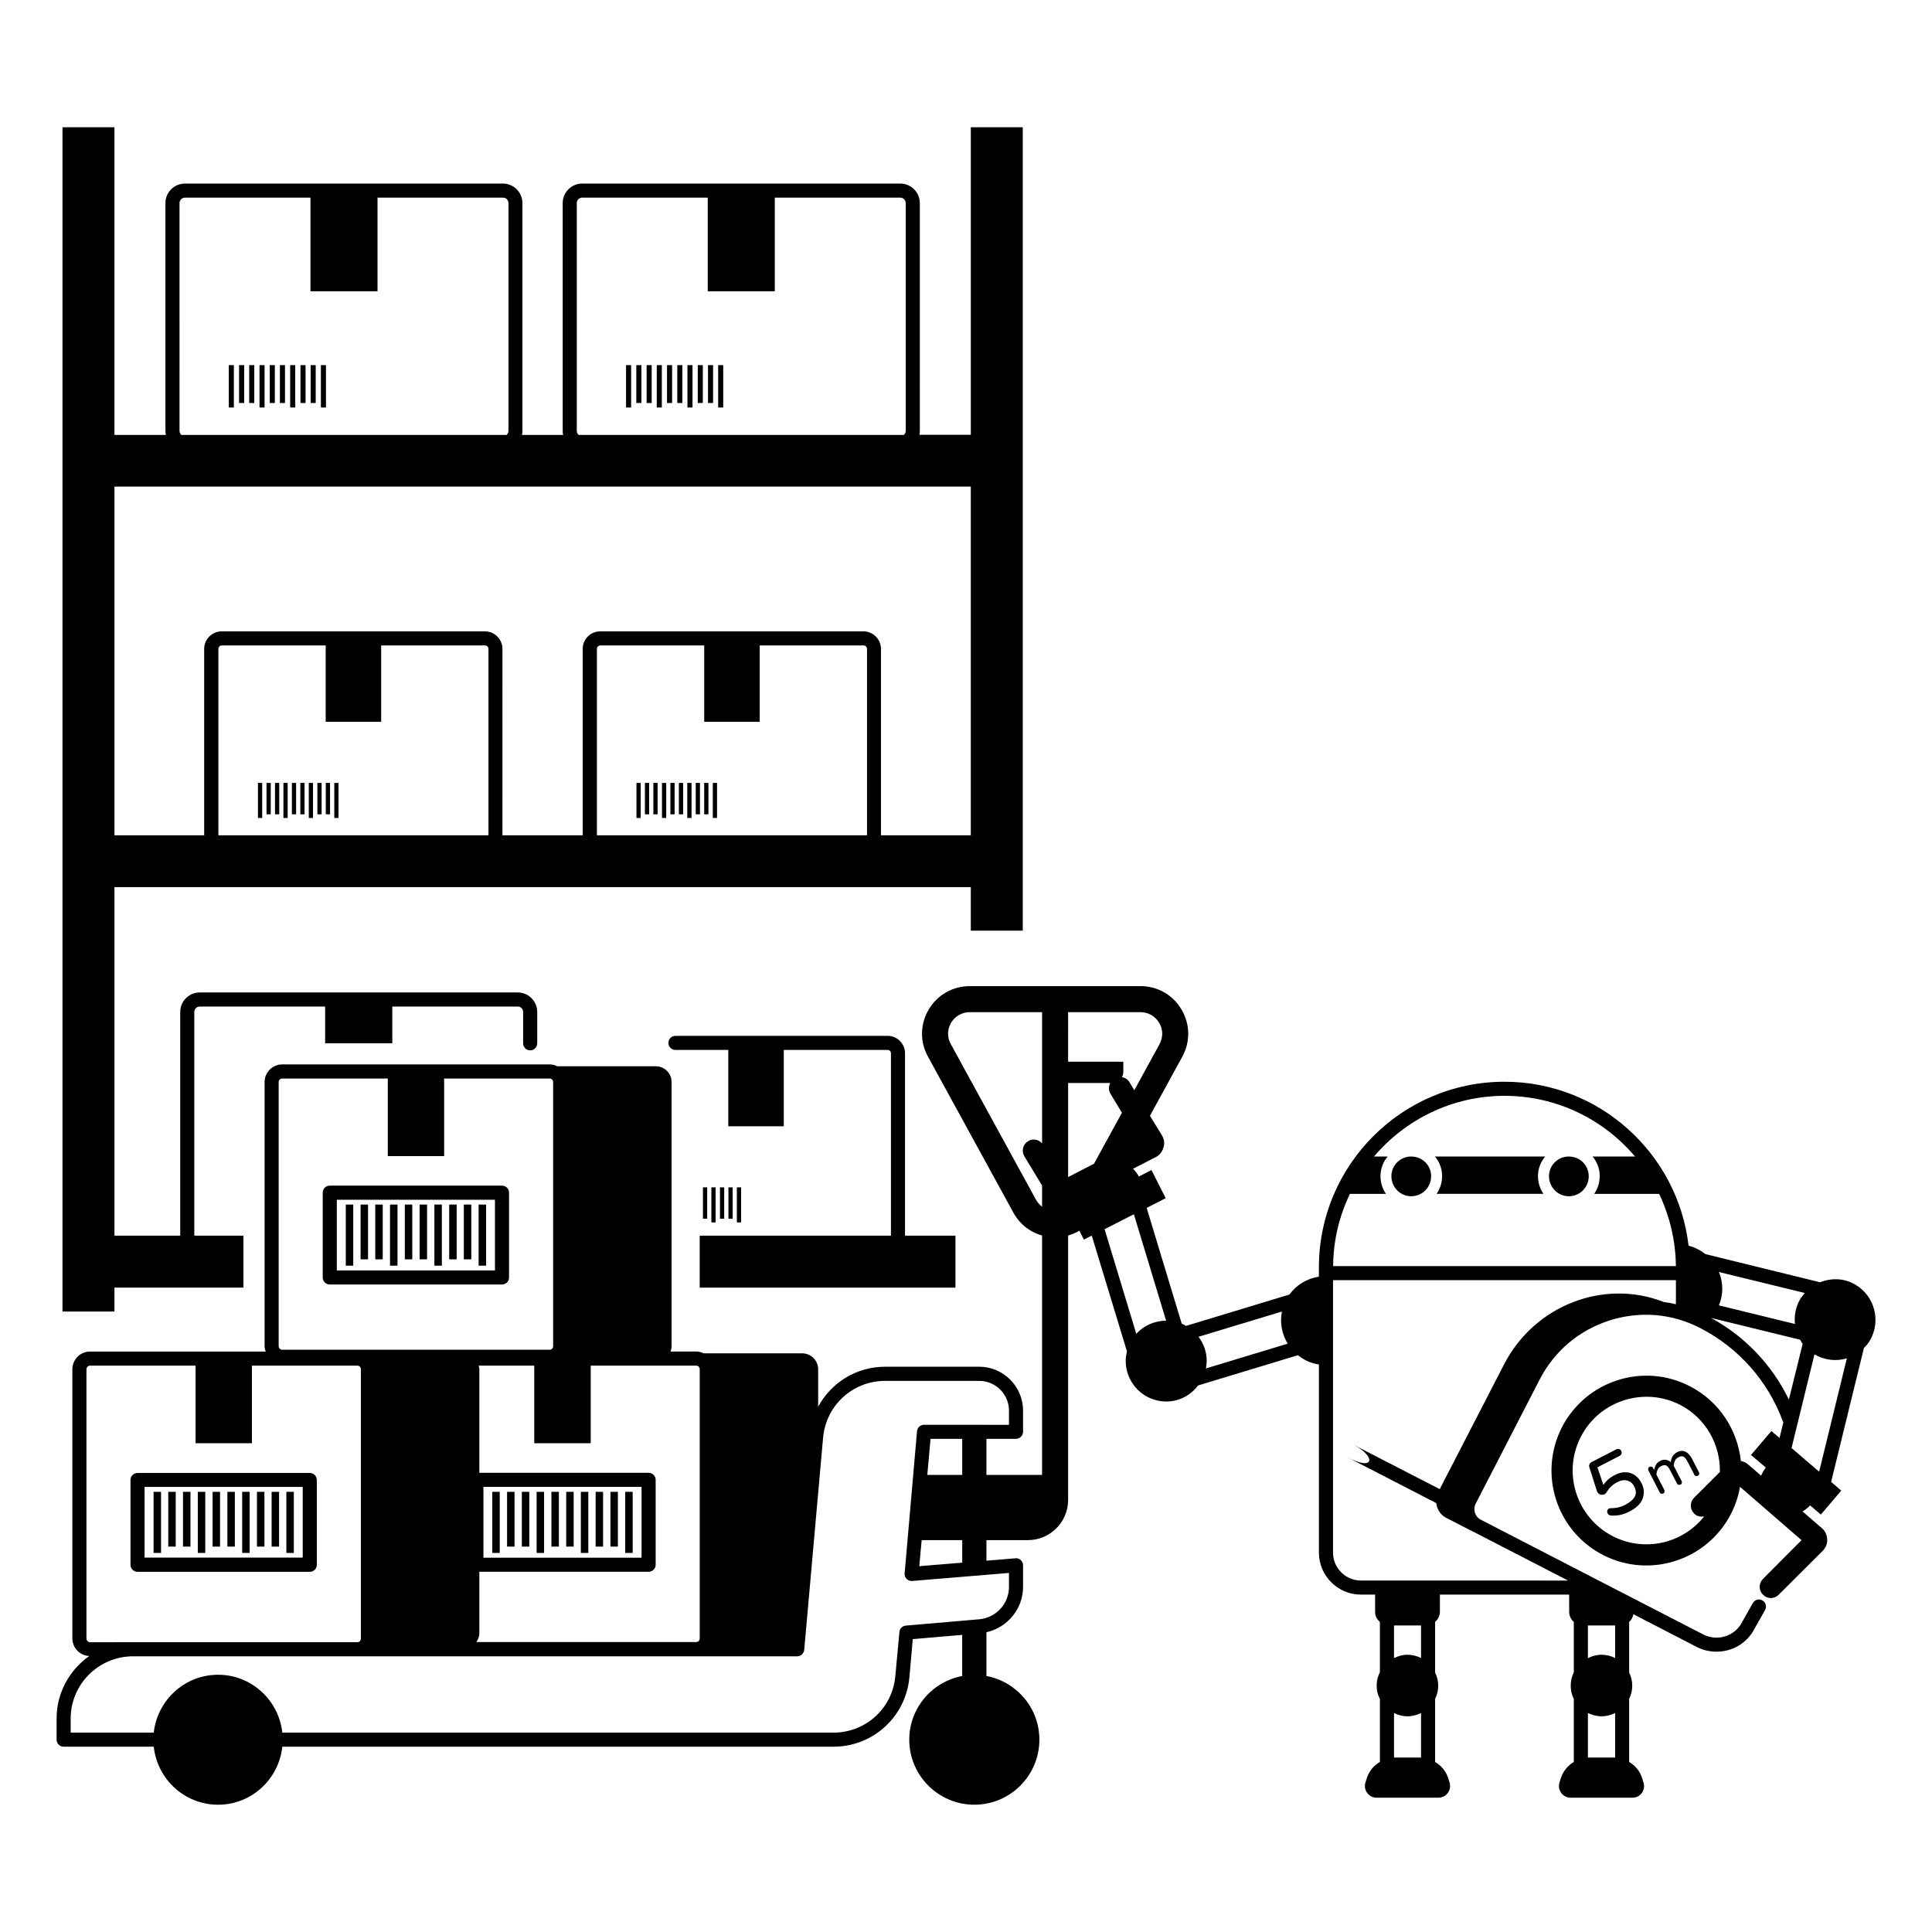 <?xml version="1.0" encoding="UTF-8"?>
<!-- Uploaded to: ICON Repo, www.svgrepo.com, Generator: ICON Repo Mixer Tools -->
<svg fill="#000000" width="800px" height="800px" version="1.1" viewBox="144 144 512 512" xmlns="http://www.w3.org/2000/svg">
 <g>
  <path d="m332.9 351.48h1.121v9.293h-1.121z"/>
  <path d="m330.62 351.48h1.121v8.32h-1.121z"/>
  <path d="m328.38 351.48h1.121v8.32h-1.121z"/>
  <path d="m326.14 351.48h1.121v9.293h-1.121z"/>
  <path d="m323.91 351.48h1.121v8.32h-1.121z"/>
  <path d="m321.66 351.48h1.121v8.32h-1.121z"/>
  <path d="m319.43 351.48h1.121v9.293h-1.121z"/>
  <path d="m317.15 351.48h1.121v8.32h-1.121z"/>
  <path d="m314.91 351.48h1.121v8.32h-1.121z"/>
  <path d="m312.67 351.48h1.121v9.293h-1.121z"/>
  <path d="m232.59 351.48h1.121v9.293h-1.121z"/>
  <path d="m230.34 351.48h1.121v8.32h-1.121z"/>
  <path d="m228.11 351.48h1.121v8.32h-1.121z"/>
  <path d="m225.83 351.48h1.121v9.293h-1.121z"/>
  <path d="m223.59 351.48h1.121v8.32h-1.121z"/>
  <path d="m221.35 351.48h1.121v8.32h-1.121z"/>
  <path d="m219.11 351.48h1.121v9.293h-1.121z"/>
  <path d="m216.88 351.48h1.121v8.32h-1.121z"/>
  <path d="m214.63 351.48h1.121v8.32h-1.121z"/>
  <path d="m212.36 351.48h1.121v9.293h-1.121z"/>
  <path d="m229.04 240.76h1.344v11.234h-1.344z"/>
  <path d="m226.32 240.76h1.344v10.039h-1.344z"/>
  <path d="m223.63 240.76h1.344v10.039h-1.344z"/>
  <path d="m220.9 240.76h1.344v11.234h-1.344z"/>
  <path d="m218.18 240.76h1.344v10.039h-1.344z"/>
  <path d="m215.49 240.76h1.344v10.039h-1.344z"/>
  <path d="m212.77 240.76h1.344v11.234h-1.344z"/>
  <path d="m210.04 240.76h1.344v10.039h-1.344z"/>
  <path d="m207.36 240.76h1.344v10.039h-1.344z"/>
  <path d="m204.63 240.76h1.344v11.234h-1.344z"/>
  <path d="m334.32 240.76h1.344v11.234h-1.344z"/>
  <path d="m331.63 240.76h1.344v10.039h-1.344z"/>
  <path d="m328.91 240.76h1.344v10.039h-1.344z"/>
  <path d="m326.18 240.76h1.344v11.234h-1.344z"/>
  <path d="m323.49 240.76h1.344v10.039h-1.344z"/>
  <path d="m320.77 240.76h1.344v10.039h-1.344z"/>
  <path d="m318.05 240.76h1.344v11.234h-1.344z"/>
  <path d="m315.36 240.76h1.344v10.039h-1.344z"/>
  <path d="m312.63 240.76h1.344v10.039h-1.344z"/>
  <path d="m309.91 240.76h1.344v11.234h-1.344z"/>
  <path d="m379.25 418.51h-56.242c-1.047 0-1.867 0.82-1.867 1.867s0.82 1.867 1.867 1.867h13.996v20.227h14.703v-20.227h27.543c0.484 0 0.859 0.41 0.859 0.895v48.328h-50.68v13.77h67.773v-13.77h-13.359l-0.004-48.328c0-2.539-2.055-4.629-4.59-4.629z"/>
  <path d="m174.33 485.23h34.184v-13.77h-13.023v-59.262c0-0.785 0.633-1.457 1.457-1.457h33.215v9.742h17.801v-9.742h33.215c0.82 0 1.457 0.633 1.457 1.457v8.285c0 1.047 0.82 1.867 1.867 1.867s1.867-0.82 1.867-1.867v-8.285c0-2.875-2.312-5.188-5.188-5.188h-84.234c-2.875 0-5.188 2.312-5.188 5.188v59.262h-17.43v-92.363h226.94v11.531h13.77l0.004-212.91h-13.77v81.504h-13.621c0.074-0.336 0.113-0.711 0.113-1.082l-0.004-60.309c0-2.875-2.312-5.188-5.188-5.188h-84.266c-2.875 0-5.188 2.312-5.188 5.188v60.344c0 0.375 0.039 0.711 0.113 1.082h-10.898c0.074-0.336 0.113-0.711 0.113-1.082l-0.004-60.344c0-2.875-2.312-5.188-5.188-5.188h-84.227c-2.875 0-5.188 2.312-5.188 5.188v60.344c0 0.375 0.039 0.711 0.113 1.082l-13.625 0.004v-81.543h-13.77v313.86h13.77zm99.082-119.87h-71.539v-49.41c0-0.484 0.41-0.895 0.895-0.895h27.543v20.227h14.703v-20.227h27.543c0.484 0 0.895 0.41 0.895 0.895v49.41zm100.32 0h-71.543v-49.41c0-0.484 0.41-0.895 0.895-0.895h27.543v20.227h14.703v-20.227h27.543c0.484 0 0.895 0.41 0.895 0.895v49.41zm-76.879-167.53c0-0.82 0.633-1.457 1.457-1.457h33.25v24.816h17.766v-24.816h33.25c0.82 0 1.457 0.672 1.457 1.457v60.344c0 0.41-0.188 0.785-0.484 1.082h-86.207c-0.297-0.262-0.484-0.633-0.484-1.082zm-105.28 0c0-0.82 0.672-1.457 1.457-1.457h33.25v24.816h17.766v-24.816h33.25c0.82 0 1.457 0.672 1.457 1.457v60.344c0 0.41-0.188 0.785-0.484 1.082h-86.207c-0.297-0.262-0.484-0.633-0.484-1.082zm-17.242 75.125h226.94v92.402h-23.809v-49.41c0-2.539-2.09-4.629-4.629-4.629h-69.785c-2.539 0-4.629 2.09-4.629 4.629v49.41h-21.273l0.004-49.41c0-2.539-2.09-4.629-4.629-4.629h-69.785c-2.539 0-4.629 2.09-4.629 4.629v49.41h-23.773z"/>
  <path d="m339.28 458.66h1.121v9.293h-1.121z"/>
  <path d="m337.04 458.66h1.121v8.32h-1.121z"/>
  <path d="m334.8 458.66h1.121v8.32h-1.121z"/>
  <path d="m332.52 458.66h1.121v9.293h-1.121z"/>
  <path d="m330.29 458.66h1.121v8.32h-1.121z"/>
  <path d="m180.45 560.55h45.641c1.047 0 1.867-0.82 1.867-1.867v-22.465c0-1.047-0.82-1.867-1.867-1.867h-45.641c-1.047 0-1.867 0.82-1.867 1.867v22.465c0 1.008 0.824 1.867 1.867 1.867zm1.867-22.504h41.91v18.734h-41.91z"/>
  <path d="m184.7 539.35h1.977v16.195h-1.977z"/>
  <path d="m188.59 539.35h1.977v14.516h-1.977z"/>
  <path d="m192.5 539.35h1.977v14.516h-1.977z"/>
  <path d="m196.42 539.35h1.977v16.195h-1.977z"/>
  <path d="m200.34 539.35h1.977v14.516h-1.977z"/>
  <path d="m204.26 539.35h1.977v14.516h-1.977z"/>
  <path d="m208.18 539.35h1.977v16.195h-1.977z"/>
  <path d="m212.1 539.35h1.977v14.516h-1.977z"/>
  <path d="m215.98 539.35h1.977v14.516h-1.977z"/>
  <path d="m219.89 539.35h1.977v16.195h-1.977z"/>
  <path d="m274.46 539.35h1.977v16.195h-1.977z"/>
  <path d="m278.38 539.35h1.977v14.516h-1.977z"/>
  <path d="m282.29 539.35h1.977v14.516h-1.977z"/>
  <path d="m286.21 539.35h1.977v16.195h-1.977z"/>
  <path d="m290.13 539.35h1.977v14.516h-1.977z"/>
  <path d="m294.05 539.35h1.977v14.516h-1.977z"/>
  <path d="m297.93 539.35h1.977v16.195h-1.977z"/>
  <path d="m301.85 539.35h1.977v14.516h-1.977z"/>
  <path d="m305.77 539.35h1.977v14.516h-1.977z"/>
  <path d="m309.69 539.35h1.977v16.195h-1.977z"/>
  <path d="m231.39 484.41h45.641c1.047 0 1.867-0.82 1.867-1.867v-22.465c0-1.047-0.82-1.867-1.867-1.867h-45.641c-1.047 0-1.867 0.82-1.867 1.867v22.465c0 1.047 0.859 1.867 1.867 1.867zm1.867-22.465h41.91v18.734h-41.91z"/>
  <path d="m235.64 463.22h1.977v16.195h-1.977z"/>
  <path d="m239.56 463.22h1.977v14.516h-1.977z"/>
  <path d="m243.45 463.22h1.977v14.516h-1.977z"/>
  <path d="m247.36 463.22h1.977v16.195h-1.977z"/>
  <path d="m251.28 463.22h1.977v14.516h-1.977z"/>
  <path d="m255.2 463.22h1.977v14.516h-1.977z"/>
  <path d="m259.12 463.22h1.977v16.195h-1.977z"/>
  <path d="m263.04 463.22h1.977v14.516h-1.977z"/>
  <path d="m266.92 463.22h1.977v14.516h-1.977z"/>
  <path d="m270.84 463.22h1.977v16.195h-1.977z"/>
  <path d="m524.27 450.49c1.195 1.418 1.902 3.211 1.902 5.188 0 1.715-0.523 3.359-1.457 4.703h28.324c-0.934-1.344-1.457-2.984-1.457-4.703 0-1.977 0.711-3.769 1.902-5.188z"/>
  <path d="m517.96 450.49c-2.91 0-5.227 2.352-5.227 5.227 0 2.91 2.352 5.301 5.227 5.301 2.984 0 5.301-2.387 5.301-5.301s-2.316-5.227-5.301-5.227z"/>
  <path d="m559.73 450.49c-2.91 0-5.227 2.352-5.227 5.227 0 2.91 2.352 5.301 5.227 5.301 2.984 0 5.301-2.387 5.301-5.301-0.004-2.914-2.316-5.227-5.301-5.227z"/>
  <path d="m577.27 534.95c-0.711-0.484-1.531-0.785-2.465-0.785-0.934-0.039-1.867 0.223-2.875 0.746-1.27 0.633-2.277 1.531-3.023 2.613l-1.566-4.664 5.894-3.059c0.223-0.113 0.41-0.297 0.484-0.559 0.074-0.262 0.074-0.484-0.074-0.746-0.113-0.262-0.336-0.41-0.559-0.484-0.262-0.074-0.523-0.074-0.746 0.074l-6.531 3.359c-0.297 0.148-0.484 0.375-0.598 0.633-0.113 0.297-0.113 0.598 0.039 0.934l1.867 5.894c0.039 0.188 0.113 0.336 0.223 0.523 0.188 0.336 0.449 0.559 0.82 0.672 0.375 0.074 0.746 0.039 1.121-0.148 0.188-0.113 0.336-0.223 0.41-0.375 0.074-0.148 0.148-0.223 0.148-0.262 0.672-1.082 1.566-1.902 2.688-2.5 0.969-0.523 1.867-0.672 2.688-0.449 0.82 0.223 1.457 0.711 1.867 1.566 0.523 1.047 0.598 1.977 0.113 2.762-0.449 0.785-1.344 1.492-2.613 2.164-1.082 0.559-2.352 0.859-3.695 0.82-0.188 0-0.336 0.039-0.484 0.113-0.262 0.113-0.41 0.297-0.449 0.559-0.074 0.262-0.039 0.484 0.113 0.746 0.113 0.188 0.223 0.336 0.336 0.375 0.113 0.074 0.262 0.113 0.449 0.148 1.641 0.148 3.285-0.188 4.965-1.047 1.867-0.969 3.023-2.09 3.508-3.434 0.484-1.344 0.41-2.688-0.297-4.066-0.453-0.93-1.051-1.641-1.758-2.125z"/>
  <path d="m591.3 529.12c-0.375-0.297-0.785-0.523-1.27-0.598-0.484-0.074-0.969 0-1.457 0.262-1.121 0.559-1.68 1.457-1.793 2.688-0.336-0.297-0.785-0.523-1.27-0.598-0.484-0.074-1.008 0-1.492 0.262-0.559 0.297-0.969 0.633-1.195 1.082-0.223 0.449-0.375 0.859-0.449 1.379l-0.297-0.559c-0.074-0.188-0.223-0.297-0.41-0.336-0.188-0.074-0.375-0.039-0.523 0.039-0.188 0.074-0.297 0.223-0.336 0.41-0.039 0.188-0.039 0.375 0.039 0.523l2.984 5.82c0.074 0.188 0.223 0.297 0.41 0.336 0.188 0.074 0.336 0.039 0.523-0.039 0.188-0.074 0.297-0.223 0.336-0.41 0.039-0.188 0.039-0.375-0.039-0.523l-2.09-4.066c0.039-0.523 0.148-0.969 0.336-1.344 0.188-0.41 0.484-0.711 0.969-0.934 0.523-0.262 0.934-0.297 1.27-0.148 0.336 0.148 0.672 0.559 0.969 1.121l1.902 3.656c0.074 0.188 0.223 0.297 0.41 0.336 0.188 0.074 0.336 0.039 0.523-0.039 0.188-0.074 0.297-0.223 0.336-0.41 0.074-0.188 0.039-0.375-0.039-0.523l-2.09-4.066c0.039-0.523 0.148-0.969 0.336-1.344 0.188-0.41 0.484-0.711 0.969-0.934 0.523-0.262 0.934-0.297 1.27-0.148 0.336 0.188 0.672 0.559 0.969 1.121l1.902 3.656c0.074 0.188 0.223 0.297 0.41 0.336 0.188 0.074 0.336 0.039 0.523-0.039 0.188-0.074 0.297-0.223 0.336-0.41 0.074-0.188 0.039-0.375-0.039-0.523l-2.016-3.918c-0.285-0.406-0.582-0.781-0.918-1.117z"/>
  <path d="m635.71 484.45c-2.949-1.754-6.383-1.828-9.367-0.633l-30.379-7.465c-1.305-1.008-2.801-1.793-4.477-2.238-2.836-24.406-23.625-43.441-48.777-43.441-27.133 0-49.188 22.055-49.188 49.188v2.465c-3.246 0.523-6.008 2.238-7.801 4.738l-27.43 8.32c-0.336-0.223-0.711-0.449-1.121-0.598l-9.293-30.676 5.039-2.574-3.769-7.465-3.32 1.715c-0.484-0.82-1.008-1.492-1.566-2.051l6.047-3.098c0.969-0.484 1.715-1.418 2.016-2.539 0.375-1.082 0.188-2.277-0.41-3.246l-3.172-5.148 8.582-15.676c2.164-3.957 2.09-8.621-0.223-12.5-2.277-3.883-6.344-6.195-10.859-6.195h-45.23c-4.516 0-8.582 2.312-10.898 6.195-2.277 3.883-2.387 8.547-0.188 12.5l22.617 41.312c1.68 3.059 4.402 5.188 7.613 6.082v63.441h-14.742v-9.555h7.836c1.008 0 1.867-0.859 1.867-1.867v-5.637c0-6.383-5.227-11.605-11.605-11.605h-24.93c-7.688 0-14.332 4.254-17.766 10.598v-9.965c0-2.277-1.902-4.18-4.18-4.18h-26.16c-0.598-0.297-1.27-0.484-1.977-0.484h-6.828c0.188-0.449 0.297-0.895 0.297-1.418v-70.004c0-2.312-1.867-4.18-4.18-4.18h-26.125c-0.598-0.297-1.27-0.484-2.016-0.484h-70.867c-2.539 0-4.664 2.09-4.664 4.664v70.012c0 0.523 0.148 0.969 0.297 1.418h-46.574c-2.574 0-4.664 2.129-4.664 4.703v71.316c0 2.539 2.016 4.555 4.477 4.664-5.227 3.695-8.656 9.742-8.656 16.57v5.598c0 1.047 0.859 1.867 1.867 1.867h23.883c0.934 8.621 8.172 15.375 17.055 15.375 8.844 0 16.086-6.754 17.016-15.375h146.03c10.523 0 19.184-7.91 20.152-18.398l0.895-10.113 13.098-1.121v10.898c-7.949 1.492-14.031 8.473-14.031 16.867 0 9.516 7.762 17.242 17.242 17.242 9.516 0 17.242-7.727 17.242-17.242 0-8.398-6.047-15.375-14.031-16.867v-11.605c5.562-1.23 9.703-6.195 9.703-11.98v-5.746c0-0.523-0.223-1.047-0.598-1.379-0.41-0.375-0.895-0.559-1.418-0.484l-7.688 0.633v-5.449h11.008c5.859 0 10.637-4.777 10.637-10.637v-70.09c1.047-0.297 2.051-0.711 2.984-1.27l1.195 2.352 2.09-1.047 9.328 30.676c-0.188 0.82-0.336 1.641-0.336 2.5 0 5.894 4.738 10.785 10.785 10.785 3.434 0 6.457-1.68 8.398-4.254l26.461-8.023c1.566 1.27 3.469 2.164 5.562 2.465v49.859c0 6.121 5 11.121 11.121 11.121h3.769v4.555c0 1.082 0.484 2.016 1.27 2.688v13.324c-0.559 1.082-0.859 2.277-0.859 3.582 0 1.27 0.297 2.465 0.859 3.508v16.684c-1.605 0.969-2.875 2.426-3.469 4.293l-0.375 1.195c-0.598 1.977 0.895 3.992 2.949 3.992h16.422c2.051 0 3.547-2.016 2.949-3.992l-0.375-1.195c-0.598-1.867-1.867-3.32-3.469-4.293v-16.719c0.523-1.047 0.82-2.238 0.82-3.469 0-1.27-0.297-2.465-0.82-3.508v-13.398c0.746-0.672 1.27-1.605 1.27-2.688v-4.555h34.258v4.555c0 1.082 0.484 2.016 1.23 2.688v13.324c-0.523 1.082-0.82 2.277-0.82 3.582 0 1.27 0.297 2.465 0.82 3.508v16.684c-1.566 0.969-2.836 2.426-3.434 4.293l-0.375 1.195c-0.598 1.977 0.895 3.992 2.949 3.992h16.422c2.051 0 3.547-2.016 2.91-3.992l-0.375-1.195c-0.559-1.867-1.828-3.32-3.434-4.293v-16.719c0.523-1.047 0.82-2.238 0.82-3.469 0-1.27-0.297-2.465-0.82-3.508v-13.398c0.598-0.523 0.969-1.23 1.121-2.051l16.832 8.695c1.68 0.859 3.469 1.23 5.227 1.23 4.106 0 8.062-2.203 10.039-6.082l2.801-4.965c0.523-0.895 0.188-2.051-0.711-2.539-0.895-0.523-2.016-0.188-2.539 0.711l-2.836 5.039c-1.902 3.731-6.492 5.188-10.262 3.285l-20.711-10.672c-0.039-0.039-0.074-0.074-0.148-0.074l-38.102-19.668c-1.566-0.785-2.164-2.688-1.379-4.254l16.98-32.953c3.883-7.5 10.41-13.023 18.473-15.598 8.023-2.574 16.605-1.867 24.07 2.016 10.152 5.227 17.914 13.996 21.867 24.668 0.039 0.113 0.113 0.188 0.148 0.262l-1.008 4.18-2.164-1.828-5.41 6.344 3.918 3.32c-0.523 0.711-0.934 1.457-1.23 2.164l-3.508-3.023c-0.559-0.484-1.195-0.746-1.867-0.859-0.859-8.172-5.672-15.785-13.508-19.816-12.316-6.383-27.504-1.492-33.887 10.824-6.344 12.352-1.492 27.543 10.859 33.887 12.316 6.344 27.504 1.492 33.887-10.824 1.195-2.352 2.016-4.777 2.426-7.238l16.309 14.145-10.227 10.262c-1.156 1.195-1.156 3.023 0 4.18 1.195 1.195 3.023 1.195 4.18 0l11.645-11.605c0.82-0.82 1.27-1.902 1.195-3.059-0.039-1.156-0.559-2.238-1.379-2.949l-5.148-4.441c0.672-0.41 1.344-0.934 2.016-1.605l2.836 2.426 5.41-6.344-2.688-2.312 8.695-35.492c0.598-0.559 1.121-1.23 1.566-1.941 2.973-5.09 1.402-11.73-3.82-14.828zm-335.16 42.02v-20.562h27.953c0.523 0 0.934 0.449 0.934 0.969v71.316c0 0.523-0.41 0.969-0.934 0.969l-58.258 0.004c0.449-0.672 0.785-1.418 0.785-2.277v-16.348h44.859c1.047 0 1.867-0.859 1.867-1.867v-22.504c0-1.008-0.82-1.867-1.867-1.867l-44.859 0.004v-27.469c0-0.336-0.113-0.633-0.188-0.934h14.742v20.562zm-28.438 30.34v-18.773h41.91v18.773zm-54.262-126.06c0-0.523 0.449-0.934 0.934-0.934h27.988v20.562h14.926v-20.562h27.953c0.523 0 0.934 0.41 0.934 0.934v70.012c0 0.523-0.41 0.934-0.934 0.934h-70.867c-0.484 0-0.934-0.41-0.934-0.934zm-50.941 147.45v-71.32c0-0.523 0.449-0.969 0.934-0.969h27.988v20.562h14.926v-20.562h27.953c0.523 0 0.934 0.449 0.934 0.969v71.316c0 0.559-0.41 1.008-0.934 1.008l-70.867 0.004c-0.484 0-0.934-0.449-0.934-1.008zm221.98-56.613c-0.969 0-1.793 0.711-1.867 1.68l-3.285 37.691c-0.074 0.559 0.148 1.082 0.523 1.457 0.375 0.41 0.934 0.598 1.492 0.559l25.637-2.129v3.731c0 4.441-3.469 8.172-7.875 8.547l-19.48 1.68c-0.895 0.074-1.605 0.785-1.68 1.68l-1.082 11.68c-0.746 8.547-7.836 15.004-16.422 15.004h-146.03c-0.934-8.582-8.172-15.34-17.016-15.34-8.883 0-16.121 6.754-17.055 15.34h-22.02v-3.731c0-9.105 7.426-16.496 16.531-16.496h176c0.969 0 1.754-0.746 1.867-1.715l5-56.238c0.785-8.547 7.836-15.039 16.457-15.039h24.93c4.328 0 7.875 3.547 7.875 7.875v3.769zm0.855 13.285 0.859-9.555h8.398v9.555zm9.258 17.277v5.973l-11.383 0.934 0.633-6.902zm21.16-105.13c-0.934-1.082-2.5-1.379-3.695-0.598-1.418 0.859-1.828 2.648-0.969 4.066l4.664 7.688v5.637c-0.598-0.484-1.156-1.082-1.566-1.793l-22.617-41.312c-1.008-1.793-0.969-3.918 0.074-5.672 1.047-1.754 2.91-2.801 4.965-2.801h19.145zm6.902-34.781h19.184c2.051 0 3.883 1.047 4.926 2.801 1.082 1.754 1.082 3.883 0.113 5.672l-6.68 12.203-1.27-2.09c-0.449-0.785-1.195-1.23-2.016-1.379 0.223-0.41 0.375-0.859 0.375-1.344l-0.004-2.727h-14.629zm0 43.703v-24.93h11.16c-0.449 0.895-0.484 1.941 0.074 2.875l3.023 5-7.391 13.508zm18.062 41.535-8.398-27.727 7.762-3.957 8.547 28.215c-3.172-0.004-5.969 1.34-7.91 3.469zm18.438 9.18c0.148-0.633 0.223-1.344 0.223-2.016 0-2.387-0.82-4.59-2.164-6.383l22.094-6.68c-0.148 0.746-0.223 1.531-0.223 2.312 0 2.277 0.672 4.367 1.754 6.195zm101.25 68.109h7.203v8.621c-1.082-0.523-2.277-0.859-3.582-0.859s-2.5 0.336-3.621 0.895zm0 23.211c1.121 0.523 2.312 0.859 3.621 0.859 1.305 0 2.5-0.336 3.582-0.859v11.793h-7.203zm-44.223 11.793h-7.164v-11.793c1.082 0.523 2.277 0.859 3.582 0.859 1.305 0 2.5-0.336 3.582-0.859zm0-26.383c-1.082-0.523-2.277-0.859-3.582-0.859-1.305 0-2.5 0.336-3.582 0.895v-8.656h7.164zm67.547-93.746c-1.047-0.262-2.129-0.449-3.211-0.598-15.824-6.195-34.223 0.785-42.355 16.57l-16.605 32.207-0.41 0.82-22.84-11.754c5.746 2.949 5.859 7.203-1.68 3.285l23.586 12.168c0.188 1.641 1.121 3.137 2.648 3.918l7.352 3.769c0.039 0 0.074 0.039 0.113 0.039l24.816 12.801-54.898-0.008c-4.066 0-7.391-3.32-7.391-7.391l0.004-72.211h90.871zm-90.836-10.113c0.039-6.867 1.641-13.324 4.441-19.145h9.555c-0.934-1.344-1.457-2.984-1.457-4.703 0-1.977 0.711-3.769 1.902-5.188h-3.621c8.32-9.816 20.75-16.086 34.594-16.086s26.273 6.269 34.594 16.086h-11.27c1.195 1.418 1.902 3.211 1.902 5.188 0 1.715-0.523 3.359-1.457 4.703h17.203c2.762 5.82 4.367 12.277 4.441 19.145zm95.648 61.387c-1.156 1.156-1.156 3.023 0 4.18 0.711 0.746 1.715 0.969 2.688 0.746-5.672 7.203-15.824 9.59-24.258 5.262-9.59-4.965-13.398-16.758-8.434-26.348 4.926-9.59 16.758-13.359 26.348-8.434 6.793 3.547 10.637 10.562 10.488 17.766zm6.57-59.82 22.766 5.562c-0.449 0.523-0.859 1.047-1.23 1.641-1.195 2.09-1.605 4.367-1.379 6.566l-20.152-4.926c0.559-1.344 0.895-2.801 0.895-4.328-0.004-1.605-0.301-3.137-0.898-4.516zm-2.09 12.164 23.625 5.785c0.188 0.375 0.41 0.746 0.672 1.082l-3.656 14.777c-4.445-9.18-11.609-16.719-20.641-21.645zm28.66 40.754-7.316-6.269 6.082-24.816c2.762 1.605 5.82 1.867 8.582 1.047z"/>
 </g>
</svg>